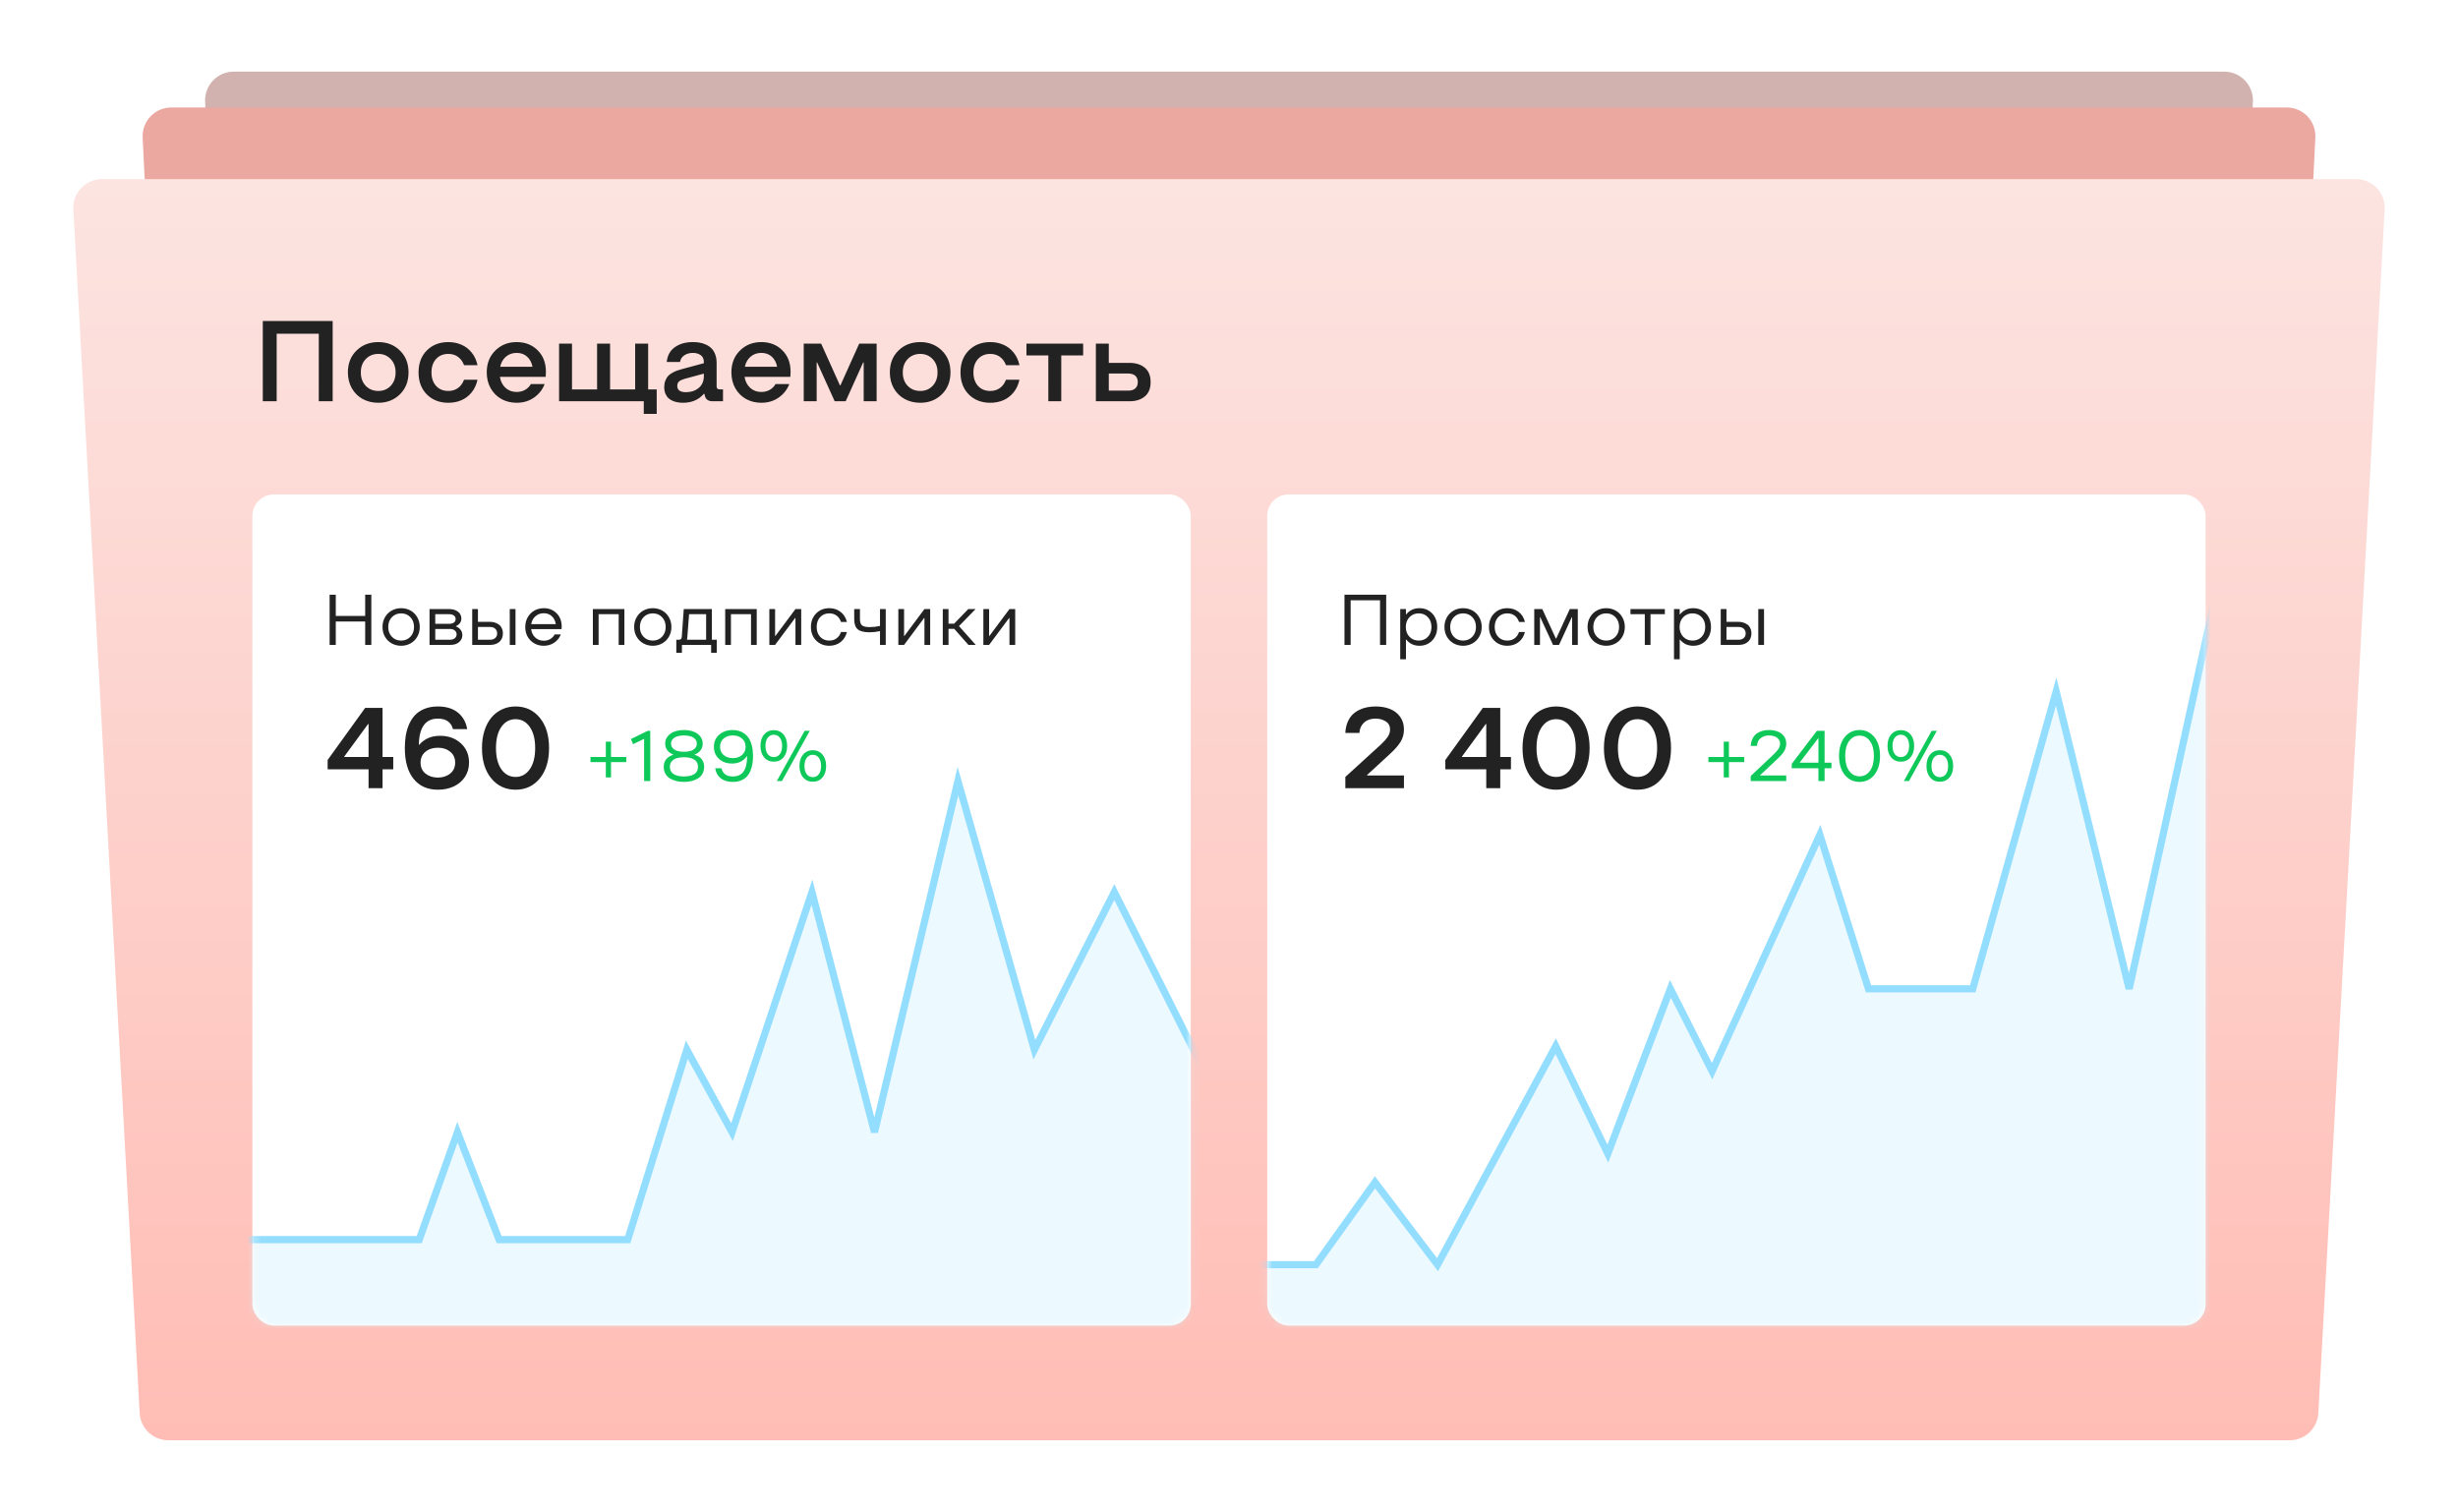 <?xml version="1.0" encoding="UTF-8"?> <svg xmlns="http://www.w3.org/2000/svg" width="343" height="211" viewBox="0 0 343 211" fill="none"> <g opacity="0.5" filter="url(#filter0_d_559_431)"> <path d="M28.623 14.185C28.518 11.905 30.337 10 32.619 10H310.382C312.663 10 314.483 11.905 314.378 14.185L306.154 192.185C306.056 194.32 304.296 196 302.159 196H40.842C38.705 196 36.945 194.32 36.846 192.185L28.623 14.185Z" fill="#A3655D"></path> </g> <g filter="url(#filter1_d_559_431)"> <path d="M19.905 19.196C19.793 16.913 21.614 15 23.9 15H319.099C321.385 15 323.206 16.913 323.094 19.196L314.369 197.196C314.265 199.326 312.507 201 310.374 201H32.625C30.492 201 28.734 199.326 28.63 197.196L19.905 19.196Z" fill="#EBA8A0"></path> </g> <g filter="url(#filter2_d_559_431)"> <path d="M10.233 29.22C10.106 26.928 11.931 25 14.226 25H328.773C331.069 25 332.894 26.928 332.767 29.22L323.509 197.22C323.392 199.341 321.638 201 319.515 201H23.485C21.362 201 19.608 199.341 19.491 197.22L10.233 29.22Z" fill="url(#paint0_linear_559_431)"></path> </g> <path d="M36.672 56V44.797H46.422V56H44.484V46.578H38.609V56H36.672ZM52.789 56.211C51.987 56.211 51.263 56.036 50.617 55.688C49.977 55.339 49.471 54.841 49.102 54.195C48.732 53.544 48.547 52.802 48.547 51.969C48.547 50.719 48.948 49.703 49.75 48.922C50.552 48.135 51.565 47.742 52.789 47.742C54.003 47.742 55.008 48.135 55.805 48.922C56.607 49.703 57.008 50.719 57.008 51.969C57.008 53.224 56.607 54.245 55.805 55.031C55.008 55.818 54.003 56.211 52.789 56.211ZM52.789 54.562C53.487 54.562 54.062 54.325 54.516 53.852C54.974 53.372 55.203 52.745 55.203 51.969C55.203 51.203 54.974 50.583 54.516 50.109C54.062 49.63 53.487 49.391 52.789 49.391C52.086 49.391 51.503 49.63 51.039 50.109C50.581 50.583 50.352 51.203 50.352 51.969C50.352 52.745 50.581 53.372 51.039 53.852C51.503 54.325 52.086 54.562 52.789 54.562ZM62.562 56.211C61.339 56.211 60.339 55.823 59.562 55.047C58.792 54.266 58.406 53.24 58.406 51.969C58.406 50.703 58.792 49.682 59.562 48.906C60.339 48.13 61.339 47.742 62.562 47.742C63.219 47.742 63.823 47.862 64.375 48.102C64.932 48.336 65.412 48.7 65.812 49.195C66.213 49.685 66.487 50.273 66.633 50.961H64.758C64.56 50.445 64.271 50.055 63.891 49.789C63.516 49.523 63.073 49.391 62.562 49.391C61.854 49.391 61.284 49.628 60.852 50.102C60.425 50.57 60.211 51.193 60.211 51.969C60.211 52.755 60.425 53.385 60.852 53.859C61.279 54.328 61.849 54.562 62.562 54.562C63.073 54.562 63.516 54.43 63.891 54.164C64.271 53.898 64.56 53.508 64.758 52.992H66.633C66.487 53.68 66.213 54.271 65.812 54.766C65.412 55.255 64.932 55.62 64.375 55.859C63.823 56.094 63.219 56.211 62.562 56.211ZM72.094 56.211C71.312 56.211 70.604 56.036 69.969 55.688C69.338 55.333 68.838 54.833 68.469 54.188C68.104 53.536 67.922 52.797 67.922 51.969C67.922 50.724 68.32 49.708 69.117 48.922C69.914 48.135 70.906 47.742 72.094 47.742C73.281 47.742 74.258 48.122 75.023 48.883C75.794 49.643 76.18 50.646 76.18 51.891L76.148 52.594H69.758C69.862 53.234 70.125 53.747 70.547 54.133C70.969 54.513 71.484 54.703 72.094 54.703C72.526 54.703 72.917 54.607 73.266 54.414C73.615 54.216 73.885 53.945 74.078 53.602H76C75.708 54.367 75.216 54.995 74.523 55.484C73.831 55.969 73.021 56.211 72.094 56.211ZM69.797 51.188H74.305C74.195 50.604 73.948 50.135 73.562 49.781C73.177 49.427 72.688 49.25 72.094 49.25C71.51 49.25 71.013 49.425 70.602 49.773C70.195 50.117 69.927 50.589 69.797 51.188ZM91.641 54.352V57.758H89.836V56H78.016V47.953H79.82V54.352H83.32V47.953H85.133V54.352H88.633V47.953H90.445V54.352H91.641ZM95.312 56.211C95.073 56.211 94.844 56.193 94.625 56.156C94.406 56.125 94.174 56.062 93.93 55.969C93.685 55.87 93.474 55.742 93.297 55.586C93.125 55.43 92.979 55.219 92.859 54.953C92.745 54.682 92.688 54.37 92.688 54.016C92.688 53.688 92.74 53.393 92.844 53.133C92.948 52.867 93.073 52.651 93.219 52.484C93.37 52.318 93.568 52.167 93.812 52.031C94.062 51.891 94.292 51.784 94.5 51.711C94.713 51.638 94.969 51.562 95.266 51.484L98.219 50.688V50.531C98.219 50.094 98.07 49.771 97.773 49.562C97.477 49.354 97.115 49.25 96.688 49.25C96.229 49.25 95.831 49.362 95.492 49.586C95.159 49.81 94.958 50.12 94.891 50.516H93.039C93.133 49.609 93.51 48.922 94.172 48.453C94.838 47.979 95.677 47.742 96.688 47.742C97.005 47.742 97.307 47.766 97.594 47.812C97.88 47.854 98.174 47.943 98.477 48.078C98.779 48.208 99.037 48.378 99.25 48.586C99.469 48.789 99.648 49.068 99.789 49.422C99.93 49.776 100 50.182 100 50.641V53.891C100 54.052 100.031 54.167 100.094 54.234C100.161 54.302 100.273 54.336 100.43 54.336H100.891V56H99.438C98.854 56 98.497 55.755 98.367 55.266L98.289 54.961H98.219C97.5 55.794 96.531 56.211 95.312 56.211ZM95.727 54.734C96.424 54.734 97.013 54.539 97.492 54.148C97.977 53.753 98.219 53.195 98.219 52.477V52.141L95.547 52.867C95.182 52.971 94.917 53.096 94.75 53.242C94.588 53.388 94.508 53.594 94.508 53.859C94.508 54.443 94.914 54.734 95.727 54.734ZM106.234 56.211C105.453 56.211 104.745 56.036 104.109 55.688C103.479 55.333 102.979 54.833 102.609 54.188C102.245 53.536 102.062 52.797 102.062 51.969C102.062 50.724 102.461 49.708 103.258 48.922C104.055 48.135 105.047 47.742 106.234 47.742C107.422 47.742 108.398 48.122 109.164 48.883C109.935 49.643 110.32 50.646 110.32 51.891L110.289 52.594H103.898C104.003 53.234 104.266 53.747 104.688 54.133C105.109 54.513 105.625 54.703 106.234 54.703C106.667 54.703 107.057 54.607 107.406 54.414C107.755 54.216 108.026 53.945 108.219 53.602H110.141C109.849 54.367 109.357 54.995 108.664 55.484C107.971 55.969 107.161 56.211 106.234 56.211ZM103.938 51.188H108.445C108.336 50.604 108.089 50.135 107.703 49.781C107.318 49.427 106.828 49.25 106.234 49.25C105.651 49.25 105.154 49.425 104.742 49.773C104.336 50.117 104.068 50.589 103.938 51.188ZM122.328 47.953V56H120.523V50.578H120.453L118.008 56H116.477L114.023 50.578H113.961V56H112.156V47.953H114.586L117.211 53.789H117.273L119.898 47.953H122.328ZM128.414 56.211C127.612 56.211 126.888 56.036 126.242 55.688C125.602 55.339 125.096 54.841 124.727 54.195C124.357 53.544 124.172 52.802 124.172 51.969C124.172 50.719 124.573 49.703 125.375 48.922C126.177 48.135 127.19 47.742 128.414 47.742C129.628 47.742 130.633 48.135 131.43 48.922C132.232 49.703 132.633 50.719 132.633 51.969C132.633 53.224 132.232 54.245 131.43 55.031C130.633 55.818 129.628 56.211 128.414 56.211ZM128.414 54.562C129.112 54.562 129.688 54.325 130.141 53.852C130.599 53.372 130.828 52.745 130.828 51.969C130.828 51.203 130.599 50.583 130.141 50.109C129.688 49.63 129.112 49.391 128.414 49.391C127.711 49.391 127.128 49.63 126.664 50.109C126.206 50.583 125.977 51.203 125.977 51.969C125.977 52.745 126.206 53.372 126.664 53.852C127.128 54.325 127.711 54.562 128.414 54.562ZM138.188 56.211C136.964 56.211 135.964 55.823 135.188 55.047C134.417 54.266 134.031 53.24 134.031 51.969C134.031 50.703 134.417 49.682 135.188 48.906C135.964 48.13 136.964 47.742 138.188 47.742C138.844 47.742 139.448 47.862 140 48.102C140.557 48.336 141.036 48.7 141.438 49.195C141.839 49.685 142.112 50.273 142.258 50.961H140.383C140.185 50.445 139.896 50.055 139.516 49.789C139.141 49.523 138.698 49.391 138.188 49.391C137.479 49.391 136.909 49.628 136.477 50.102C136.049 50.57 135.836 51.193 135.836 51.969C135.836 52.755 136.049 53.385 136.477 53.859C136.904 54.328 137.474 54.562 138.188 54.562C138.698 54.562 139.141 54.43 139.516 54.164C139.896 53.898 140.185 53.508 140.383 52.992H142.258C142.112 53.68 141.839 54.271 141.438 54.766C141.036 55.255 140.557 55.62 140 55.859C139.448 56.094 138.844 56.211 138.188 56.211ZM143.234 49.602V47.953H151.148V49.602H148.094V56H146.289V49.602H143.234ZM152.922 56V47.953H154.727V50.641H157.594C158.49 50.641 159.208 50.867 159.75 51.32C160.292 51.768 160.562 52.438 160.562 53.328C160.562 54.214 160.292 54.88 159.75 55.328C159.214 55.776 158.5 56 157.609 56H152.922ZM154.727 54.516H157.43C157.872 54.516 158.206 54.411 158.43 54.203C158.659 53.99 158.773 53.698 158.773 53.328C158.773 52.948 158.659 52.654 158.43 52.445C158.201 52.232 157.857 52.125 157.398 52.125H154.727V54.516Z" fill="#222222"></path> <rect x="35.219" y="69" width="130.946" height="116" rx="3" fill="white"></rect> <rect x="176.834" y="69" width="130.946" height="116" rx="3" fill="white"></rect> <path d="M45.997 90V82.998H46.856V85.962H50.958V82.998H51.817V90H50.958V86.738H46.856V90H45.997ZM57.291 89.79C56.897 90.011 56.459 90.122 55.977 90.122C55.496 90.122 55.056 90.011 54.659 89.79C54.262 89.569 53.948 89.258 53.717 88.857C53.489 88.454 53.375 88.001 53.375 87.5C53.375 86.999 53.489 86.548 53.717 86.147C53.948 85.744 54.262 85.431 54.659 85.21C55.056 84.989 55.496 84.878 55.977 84.878C56.459 84.878 56.897 84.989 57.291 85.21C57.688 85.431 58.001 85.744 58.228 86.147C58.46 86.548 58.575 86.999 58.575 87.5C58.575 88.001 58.46 88.454 58.228 88.857C58.001 89.258 57.688 89.569 57.291 89.79ZM54.684 88.867C55.025 89.222 55.457 89.399 55.977 89.399C56.498 89.399 56.928 89.222 57.267 88.867C57.605 88.512 57.774 88.057 57.774 87.5C57.774 86.943 57.605 86.488 57.267 86.133C56.928 85.778 56.498 85.601 55.977 85.601C55.457 85.601 55.025 85.778 54.684 86.133C54.345 86.488 54.176 86.943 54.176 87.5C54.176 88.057 54.345 88.512 54.684 88.867ZM59.938 90V85H62.657C63.175 85 63.592 85.122 63.907 85.366C64.223 85.607 64.381 85.924 64.381 86.318C64.381 86.787 64.133 87.14 63.639 87.378V87.422C63.919 87.533 64.135 87.695 64.288 87.91C64.441 88.122 64.518 88.364 64.518 88.638C64.518 89.022 64.368 89.346 64.068 89.609C63.772 89.87 63.368 90 62.857 90H59.938ZM60.738 87.061H62.657C62.937 87.061 63.16 87.004 63.326 86.89C63.495 86.772 63.58 86.606 63.58 86.392C63.58 86.177 63.495 86.011 63.326 85.894C63.16 85.776 62.937 85.718 62.657 85.718H60.738V87.061ZM60.738 89.282H62.779C63.066 89.282 63.294 89.212 63.463 89.072C63.632 88.932 63.717 88.752 63.717 88.53C63.717 88.309 63.632 88.128 63.463 87.988C63.294 87.848 63.066 87.778 62.779 87.778H60.738V89.282ZM71.935 85V90H71.134V85H71.935ZM68.394 90H65.894V85H66.695V86.782H68.375C68.606 86.782 68.826 86.815 69.034 86.88C69.246 86.942 69.438 87.036 69.61 87.163C69.783 87.287 69.92 87.456 70.02 87.671C70.125 87.882 70.177 88.125 70.177 88.398C70.177 88.62 70.143 88.822 70.074 89.004C70.009 89.183 69.92 89.334 69.806 89.458C69.695 89.579 69.563 89.681 69.41 89.766C69.257 89.847 69.096 89.907 68.927 89.946C68.757 89.982 68.58 90 68.394 90ZM66.695 87.5V89.282H68.394C68.701 89.282 68.94 89.201 69.112 89.038C69.288 88.875 69.376 88.662 69.376 88.398C69.376 88.132 69.287 87.915 69.107 87.749C68.932 87.583 68.688 87.5 68.375 87.5H66.695ZM75.88 90.122C75.144 90.122 74.529 89.876 74.034 89.385C73.543 88.89 73.297 88.262 73.297 87.5C73.297 86.999 73.411 86.548 73.639 86.147C73.87 85.744 74.181 85.431 74.571 85.21C74.965 84.989 75.401 84.878 75.88 84.878C76.606 84.878 77.203 85.116 77.672 85.591C78.144 86.063 78.38 86.68 78.38 87.441L78.36 87.798H74.117C74.179 88.283 74.371 88.675 74.693 88.975C75.019 89.271 75.414 89.419 75.88 89.419C76.215 89.419 76.516 89.341 76.783 89.185C77.053 89.028 77.258 88.814 77.398 88.54H78.258C78.069 89.028 77.76 89.414 77.33 89.697C76.904 89.981 76.42 90.122 75.88 90.122ZM74.127 87.1H77.56C77.485 86.637 77.297 86.269 76.998 85.996C76.699 85.719 76.326 85.581 75.88 85.581C75.431 85.581 75.046 85.719 74.728 85.996C74.409 86.273 74.208 86.641 74.127 87.1ZM83.531 85.718V90H82.731V85H87.13V90H86.334V85.718H83.531ZM92.408 89.79C92.014 90.011 91.576 90.122 91.095 90.122C90.613 90.122 90.174 90.011 89.776 89.79C89.379 89.569 89.065 89.258 88.834 88.857C88.606 88.454 88.492 88.001 88.492 87.5C88.492 86.999 88.606 86.548 88.834 86.147C89.065 85.744 89.379 85.431 89.776 85.21C90.174 84.989 90.613 84.878 91.095 84.878C91.576 84.878 92.014 84.989 92.408 85.21C92.805 85.431 93.118 85.744 93.346 86.147C93.577 86.548 93.692 86.999 93.692 87.5C93.692 88.001 93.577 88.454 93.346 88.857C93.118 89.258 92.805 89.569 92.408 89.79ZM89.801 88.867C90.143 89.222 90.574 89.399 91.095 89.399C91.616 89.399 92.045 89.222 92.384 88.867C92.722 88.512 92.892 88.057 92.892 87.5C92.892 86.943 92.722 86.488 92.384 86.133C92.045 85.778 91.616 85.601 91.095 85.601C90.574 85.601 90.143 85.778 89.801 86.133C89.462 86.488 89.293 86.943 89.293 87.5C89.293 88.057 89.462 88.512 89.801 88.867ZM94.693 89.282C94.853 89.282 94.963 89.253 95.025 89.194C95.091 89.136 95.128 89.025 95.138 88.862L95.416 85H99.337V89.282H100.016V91.099H99.234V90H95.157V91.099H94.376V89.282H94.693ZM95.856 89.282H98.536V85.718H96.158L95.914 88.901C95.908 88.983 95.899 89.056 95.89 89.121C95.88 89.183 95.872 89.225 95.865 89.248L95.856 89.282ZM101.998 85.718V90H101.197V85H105.597V90H104.801V85.718H101.998ZM111.803 85V90H111.002V86.24H110.963L108.16 90H107.359V85H108.16V88.76H108.199L111.002 85H111.803ZM115.724 90.122C114.981 90.122 114.368 89.876 113.883 89.385C113.401 88.893 113.16 88.265 113.16 87.5C113.16 86.735 113.401 86.107 113.883 85.615C114.368 85.124 114.981 84.878 115.724 84.878C116.336 84.878 116.863 85.052 117.306 85.4C117.748 85.745 118.04 86.213 118.18 86.802H117.359C117.229 86.418 117.022 86.121 116.739 85.913C116.459 85.705 116.121 85.601 115.724 85.601C115.196 85.601 114.77 85.776 114.444 86.128C114.122 86.48 113.961 86.937 113.961 87.5C113.961 88.063 114.122 88.52 114.444 88.872C114.77 89.224 115.196 89.399 115.724 89.399C116.121 89.399 116.459 89.295 116.739 89.087C117.022 88.879 117.229 88.582 117.359 88.198H118.18C118.04 88.787 117.748 89.256 117.306 89.605C116.863 89.95 116.336 90.122 115.724 90.122ZM123.6 85V90H122.799V88.081C122.301 88.189 121.821 88.242 121.358 88.242C120.59 88.242 120.038 88.107 119.703 87.837C119.368 87.564 119.2 87.085 119.2 86.401V85H120.001V86.401C120.001 86.831 120.102 87.126 120.304 87.285C120.506 87.441 120.857 87.519 121.358 87.519C121.808 87.519 122.288 87.466 122.799 87.358V85H123.6ZM129.801 85V90H129V86.24H128.961L126.158 90H125.357V85H126.158V88.76H126.197L129 85H129.801ZM131.559 90V85H132.359V87.041H133.141L135.118 85H136.139L133.819 87.378L136.158 90H135.138L133.16 87.759H132.359V90H131.559ZM141.666 85V90H140.865V86.24H140.826L138.023 90H137.223V85H138.023V88.76H138.062L140.865 85H141.666Z" fill="#222222"></path> <path d="M82.4 106.358V105.641H84.539V103.502H85.262V105.641H87.4V106.358H85.262V108.502H84.539V106.358H82.4ZM89.881 109V103.111L88.343 103.858L88.04 103.141L90.379 101.998H90.74V109H89.881ZM96.517 109C96.185 109.081 95.826 109.122 95.442 109.122C95.058 109.122 94.7 109.081 94.368 109C94.036 108.915 93.737 108.792 93.47 108.629C93.206 108.463 92.998 108.243 92.845 107.97C92.695 107.693 92.62 107.376 92.62 107.018C92.62 106.184 93.061 105.624 93.943 105.338V105.299C93.579 105.162 93.3 104.96 93.108 104.693C92.916 104.423 92.82 104.119 92.82 103.78C92.82 103.39 92.938 103.049 93.172 102.76C93.409 102.467 93.724 102.247 94.114 102.101C94.508 101.954 94.951 101.881 95.442 101.881C95.934 101.881 96.375 101.954 96.766 102.101C97.159 102.247 97.474 102.467 97.708 102.76C97.942 103.049 98.06 103.39 98.06 103.78C98.06 104.119 97.963 104.423 97.772 104.693C97.579 104.96 97.303 105.162 96.941 105.299V105.338C97.394 105.484 97.726 105.698 97.938 105.978C98.152 106.254 98.26 106.601 98.26 107.018C98.26 107.376 98.183 107.693 98.03 107.97C97.88 108.243 97.674 108.463 97.41 108.629C97.147 108.792 96.849 108.915 96.517 109ZM93.885 103.141C93.722 103.316 93.641 103.53 93.641 103.78C93.641 104.031 93.722 104.244 93.885 104.42C94.051 104.596 94.266 104.723 94.529 104.801C94.793 104.879 95.097 104.918 95.442 104.918C95.787 104.918 96.092 104.879 96.356 104.801C96.619 104.723 96.832 104.596 96.995 104.42C97.158 104.244 97.239 104.031 97.239 103.78C97.239 103.53 97.158 103.316 96.995 103.141C96.832 102.965 96.618 102.838 96.351 102.76C96.087 102.678 95.784 102.638 95.442 102.638C95.101 102.638 94.796 102.678 94.529 102.76C94.266 102.838 94.051 102.965 93.885 103.141ZM93.48 107.018C93.48 107.255 93.528 107.464 93.626 107.643C93.727 107.818 93.868 107.958 94.051 108.062C94.233 108.163 94.44 108.238 94.671 108.287C94.902 108.336 95.159 108.36 95.442 108.36C95.726 108.36 95.983 108.336 96.214 108.287C96.445 108.238 96.65 108.163 96.829 108.062C97.011 107.958 97.151 107.818 97.249 107.643C97.35 107.464 97.4 107.255 97.4 107.018C97.4 106.78 97.35 106.573 97.249 106.397C97.151 106.222 97.011 106.083 96.829 105.982C96.65 105.878 96.445 105.802 96.214 105.753C95.983 105.704 95.726 105.68 95.442 105.68C95.058 105.68 94.725 105.722 94.441 105.807C94.158 105.888 93.927 106.031 93.748 106.236C93.569 106.441 93.48 106.702 93.48 107.018ZM102.259 101.881C102.568 101.881 102.858 101.922 103.128 102.003C103.398 102.081 103.654 102.211 103.895 102.394C104.139 102.573 104.347 102.799 104.52 103.072C104.692 103.346 104.829 103.689 104.93 104.103C105.031 104.516 105.081 104.981 105.081 105.499C105.081 105.903 105.052 106.277 104.993 106.622C104.938 106.967 104.842 107.296 104.705 107.608C104.572 107.921 104.399 108.188 104.188 108.409C103.976 108.627 103.706 108.801 103.377 108.932C103.051 109.059 102.679 109.122 102.259 109.122C101.559 109.122 100.997 108.954 100.574 108.619C100.151 108.284 99.894 107.817 99.803 107.218H100.682C100.77 107.582 100.937 107.864 101.185 108.062C101.435 108.261 101.793 108.36 102.259 108.36C102.929 108.36 103.427 108.132 103.753 107.677C104.082 107.218 104.251 106.505 104.261 105.538H104.222C103.74 106.218 103.053 106.559 102.161 106.559C101.406 106.559 100.794 106.342 100.325 105.909C99.856 105.473 99.622 104.91 99.622 104.22C99.622 103.517 99.871 102.952 100.369 102.525C100.867 102.096 101.497 101.881 102.259 101.881ZM103.533 103.062C103.198 102.779 102.773 102.638 102.259 102.638C101.744 102.638 101.32 102.779 100.984 103.062C100.649 103.346 100.481 103.731 100.481 104.22C100.481 104.708 100.649 105.094 100.984 105.377C101.32 105.66 101.744 105.802 102.259 105.802C102.773 105.802 103.198 105.66 103.533 105.377C103.872 105.094 104.041 104.708 104.041 104.22C104.041 103.731 103.872 103.346 103.533 103.062ZM109.329 105.704C108.987 106.101 108.538 106.3 107.981 106.3C107.425 106.3 106.976 106.101 106.634 105.704C106.292 105.307 106.121 104.771 106.121 104.098C106.121 103.424 106.292 102.89 106.634 102.496C106.976 102.099 107.425 101.9 107.981 101.9C108.538 101.9 108.987 102.099 109.329 102.496C109.671 102.89 109.842 103.424 109.842 104.098C109.842 104.771 109.671 105.307 109.329 105.704ZM108.401 109L112.278 101.998H113.001L109.119 109H108.401ZM107.137 105.245C107.348 105.522 107.63 105.66 107.981 105.66C108.333 105.66 108.613 105.522 108.821 105.245C109.033 104.965 109.139 104.583 109.139 104.098C109.139 103.613 109.033 103.232 108.821 102.955C108.613 102.678 108.333 102.54 107.981 102.54C107.627 102.54 107.343 102.678 107.132 102.955C106.924 103.232 106.819 103.613 106.819 104.098C106.819 104.583 106.925 104.965 107.137 105.245ZM114.769 108.507C114.427 108.901 113.978 109.098 113.421 109.098C112.864 109.098 112.415 108.901 112.073 108.507C111.731 108.11 111.561 107.574 111.561 106.9C111.561 106.227 111.731 105.691 112.073 105.294C112.415 104.897 112.864 104.698 113.421 104.698C113.978 104.698 114.427 104.897 114.769 105.294C115.11 105.691 115.281 106.227 115.281 106.9C115.281 107.574 115.11 108.11 114.769 108.507ZM113.421 108.458C113.772 108.458 114.052 108.32 114.261 108.043C114.472 107.766 114.578 107.385 114.578 106.9C114.578 106.415 114.472 106.035 114.261 105.758C114.052 105.478 113.772 105.338 113.421 105.338C113.069 105.338 112.788 105.478 112.576 105.758C112.365 106.035 112.259 106.415 112.259 106.9C112.259 107.385 112.363 107.766 112.571 108.043C112.783 108.32 113.066 108.458 113.421 108.458Z" fill="#0EC959"></path> <path d="M187.614 90V82.998H193.435V90H192.575V83.779H188.474V90H187.614ZM198.073 84.878C198.796 84.878 199.39 85.124 199.855 85.615C200.321 86.103 200.554 86.732 200.554 87.5C200.554 88.268 200.321 88.898 199.855 89.39C199.39 89.878 198.796 90.122 198.073 90.122C197.308 90.122 196.695 89.834 196.232 89.258H196.193V92.002H195.393V85H196.193V85.742H196.232C196.695 85.166 197.308 84.878 198.073 84.878ZM196.682 88.867C197.023 89.222 197.455 89.399 197.976 89.399C198.496 89.399 198.923 89.224 199.255 88.872C199.587 88.517 199.753 88.06 199.753 87.5C199.753 86.94 199.587 86.484 199.255 86.133C198.923 85.778 198.496 85.601 197.976 85.601C197.455 85.601 197.023 85.778 196.682 86.133C196.343 86.488 196.174 86.943 196.174 87.5C196.174 88.057 196.343 88.512 196.682 88.867ZM205.48 89.79C205.087 90.011 204.649 90.122 204.167 90.122C203.685 90.122 203.246 90.011 202.849 89.79C202.451 89.569 202.137 89.258 201.906 88.857C201.678 88.454 201.564 88.001 201.564 87.5C201.564 86.999 201.678 86.548 201.906 86.147C202.137 85.744 202.451 85.431 202.849 85.21C203.246 84.989 203.685 84.878 204.167 84.878C204.649 84.878 205.087 84.989 205.48 85.21C205.878 85.431 206.19 85.744 206.418 86.147C206.649 86.548 206.765 86.999 206.765 87.5C206.765 88.001 206.649 88.454 206.418 88.857C206.19 89.258 205.878 89.569 205.48 89.79ZM202.873 88.867C203.215 89.222 203.646 89.399 204.167 89.399C204.688 89.399 205.118 89.222 205.456 88.867C205.795 88.512 205.964 88.057 205.964 87.5C205.964 86.943 205.795 86.488 205.456 86.133C205.118 85.778 204.688 85.601 204.167 85.601C203.646 85.601 203.215 85.778 202.873 86.133C202.535 86.488 202.365 86.943 202.365 87.5C202.365 88.057 202.535 88.512 202.873 88.867ZM210.339 90.122C209.597 90.122 208.983 89.876 208.498 89.385C208.016 88.893 207.775 88.265 207.775 87.5C207.775 86.735 208.016 86.107 208.498 85.615C208.983 85.124 209.597 84.878 210.339 84.878C210.951 84.878 211.478 85.052 211.921 85.4C212.364 85.745 212.655 86.213 212.795 86.802H211.975C211.844 86.418 211.638 86.121 211.354 85.913C211.075 85.705 210.736 85.601 210.339 85.601C209.812 85.601 209.385 85.776 209.06 86.128C208.737 86.48 208.576 86.937 208.576 87.5C208.576 88.063 208.737 88.52 209.06 88.872C209.385 89.224 209.812 89.399 210.339 89.399C210.736 89.399 211.075 89.295 211.354 89.087C211.638 88.879 211.844 88.582 211.975 88.198H212.795C212.655 88.787 212.364 89.256 211.921 89.605C211.478 89.95 210.951 90.122 210.339 90.122ZM220.173 85V90H219.377V86.138H219.333L217.556 90H216.716L214.934 86.138H214.895V90H214.094V85H215.217L217.116 89.121H217.155L219.055 85H220.173ZM225.451 89.79C225.057 90.011 224.619 90.122 224.138 90.122C223.656 90.122 223.216 90.011 222.819 89.79C222.422 89.569 222.108 89.258 221.877 88.857C221.649 88.454 221.535 88.001 221.535 87.5C221.535 86.999 221.649 86.548 221.877 86.147C222.108 85.744 222.422 85.431 222.819 85.21C223.216 84.989 223.656 84.878 224.138 84.878C224.619 84.878 225.057 84.989 225.451 85.21C225.848 85.431 226.161 85.744 226.389 86.147C226.62 86.548 226.735 86.999 226.735 87.5C226.735 88.001 226.62 88.454 226.389 88.857C226.161 89.258 225.848 89.569 225.451 89.79ZM222.844 88.867C223.186 89.222 223.617 89.399 224.138 89.399C224.659 89.399 225.088 89.222 225.427 88.867C225.765 88.512 225.935 88.057 225.935 87.5C225.935 86.943 225.765 86.488 225.427 86.133C225.088 85.778 224.659 85.601 224.138 85.601C223.617 85.601 223.186 85.778 222.844 86.133C222.505 86.488 222.336 86.943 222.336 87.5C222.336 88.057 222.505 88.512 222.844 88.867ZM227.521 85.718V85H232.321V85.718H230.319V90H229.523V85.718H227.521ZM236.276 84.878C236.999 84.878 237.593 85.124 238.059 85.615C238.524 86.103 238.757 86.732 238.757 87.5C238.757 88.268 238.524 88.898 238.059 89.39C237.593 89.878 236.999 90.122 236.276 90.122C235.511 90.122 234.898 89.834 234.436 89.258H234.396V92.002H233.596V85H234.396V85.742H234.436C234.898 85.166 235.511 84.878 236.276 84.878ZM234.885 88.867C235.227 89.222 235.658 89.399 236.179 89.399C236.7 89.399 237.126 89.224 237.458 88.872C237.79 88.517 237.956 88.06 237.956 87.5C237.956 86.94 237.79 86.484 237.458 86.133C237.126 85.778 236.7 85.601 236.179 85.601C235.658 85.601 235.227 85.778 234.885 86.133C234.546 86.488 234.377 86.943 234.377 87.5C234.377 88.057 234.546 88.512 234.885 88.867ZM246.159 85V90H245.358V85H246.159ZM242.619 90H240.119V85H240.92V86.782H242.6C242.831 86.782 243.05 86.815 243.259 86.88C243.47 86.942 243.662 87.036 243.835 87.163C244.007 87.287 244.144 87.456 244.245 87.671C244.349 87.882 244.401 88.125 244.401 88.398C244.401 88.62 244.367 88.822 244.299 89.004C244.234 89.183 244.144 89.334 244.03 89.458C243.92 89.579 243.788 89.681 243.635 89.766C243.482 89.847 243.321 89.907 243.151 89.946C242.982 89.982 242.805 90 242.619 90ZM240.92 87.5V89.282H242.619C242.925 89.282 243.164 89.201 243.337 89.038C243.513 88.875 243.601 88.662 243.601 88.398C243.601 88.132 243.511 87.915 243.332 87.749C243.156 87.583 242.912 87.5 242.6 87.5H240.92Z" fill="#222222"></path> <path d="M238.4 106.358V105.641H240.539V103.502H241.262V105.641H243.4V106.358H241.262V108.502H240.539V106.358H238.4ZM244.299 109V108.302L247.463 105.318C247.603 105.185 247.715 105.073 247.8 104.981C247.888 104.887 247.984 104.771 248.088 104.635C248.192 104.495 248.27 104.355 248.322 104.215C248.374 104.072 248.4 103.927 248.4 103.78C248.4 103.533 248.322 103.32 248.166 103.141C248.01 102.962 247.818 102.833 247.59 102.755C247.365 102.677 247.123 102.638 246.862 102.638C246.407 102.638 246.018 102.763 245.695 103.014C245.373 103.264 245.202 103.626 245.183 104.098H244.299C244.318 103.769 244.382 103.476 244.489 103.219C244.597 102.958 244.732 102.747 244.895 102.584C245.057 102.418 245.249 102.281 245.471 102.174C245.692 102.066 245.915 101.992 246.14 101.949C246.368 101.904 246.608 101.881 246.862 101.881C247.321 101.881 247.73 101.952 248.088 102.096C248.446 102.236 248.731 102.451 248.942 102.74C249.154 103.03 249.26 103.377 249.26 103.78C249.26 104.002 249.229 104.21 249.167 104.405C249.105 104.601 249.007 104.793 248.874 104.981C248.741 105.17 248.607 105.336 248.474 105.479C248.34 105.619 248.163 105.794 247.941 106.002L245.622 108.18V108.219H249.26V109H244.299ZM253.752 109V107.218H250.031V106.598L253.532 101.998H254.611V106.441H255.573V107.218H254.611V109H253.752ZM251.154 106.441H253.752V103.038H253.713L251.154 106.402V106.441ZM261.55 108.141C261.019 108.795 260.332 109.122 259.489 109.122C258.646 109.122 257.958 108.795 257.424 108.141C256.893 107.483 256.628 106.603 256.628 105.499C256.628 104.396 256.893 103.517 257.424 102.862C257.958 102.208 258.646 101.881 259.489 101.881C260.332 101.881 261.019 102.208 261.55 102.862C262.084 103.517 262.351 104.396 262.351 105.499C262.351 106.603 262.084 107.483 261.55 108.141ZM258.039 107.584C258.41 108.089 258.894 108.341 259.489 108.341C260.085 108.341 260.567 108.089 260.935 107.584C261.306 107.076 261.491 106.381 261.491 105.499C261.491 104.617 261.306 103.924 260.935 103.419C260.567 102.914 260.085 102.662 259.489 102.662C258.894 102.662 258.41 102.914 258.039 103.419C257.671 103.924 257.487 104.617 257.487 105.499C257.487 106.381 257.671 107.076 258.039 107.584ZM266.599 105.704C266.257 106.101 265.808 106.3 265.251 106.3C264.694 106.3 264.245 106.101 263.903 105.704C263.562 105.307 263.391 104.771 263.391 104.098C263.391 103.424 263.562 102.89 263.903 102.496C264.245 102.099 264.694 101.9 265.251 101.9C265.808 101.9 266.257 102.099 266.599 102.496C266.94 102.89 267.111 103.424 267.111 104.098C267.111 104.771 266.94 105.307 266.599 105.704ZM265.671 109L269.548 101.998H270.271L266.389 109H265.671ZM264.406 105.245C264.618 105.522 264.899 105.66 265.251 105.66C265.603 105.66 265.882 105.522 266.091 105.245C266.302 104.965 266.408 104.583 266.408 104.098C266.408 103.613 266.302 103.232 266.091 102.955C265.882 102.678 265.603 102.54 265.251 102.54C264.896 102.54 264.613 102.678 264.401 102.955C264.193 103.232 264.089 103.613 264.089 104.098C264.089 104.583 264.195 104.965 264.406 105.245ZM272.038 108.507C271.696 108.901 271.247 109.098 270.69 109.098C270.134 109.098 269.685 108.901 269.343 108.507C269.001 108.11 268.83 107.574 268.83 106.9C268.83 106.227 269.001 105.691 269.343 105.294C269.685 104.897 270.134 104.698 270.69 104.698C271.247 104.698 271.696 104.897 272.038 105.294C272.38 105.691 272.551 106.227 272.551 106.9C272.551 107.574 272.38 108.11 272.038 108.507ZM270.69 108.458C271.042 108.458 271.322 108.32 271.53 108.043C271.742 107.766 271.848 107.385 271.848 106.9C271.848 106.415 271.742 106.035 271.53 105.758C271.322 105.478 271.042 105.338 270.69 105.338C270.339 105.338 270.057 105.478 269.846 105.758C269.634 106.035 269.528 106.415 269.528 106.9C269.528 107.385 269.632 107.766 269.841 108.043C270.052 108.32 270.336 108.458 270.69 108.458Z" fill="#0EC959"></path> <path d="M51.43 110V107.359H45.719V106.062L50.953 98.797H53.383V105.648H54.875V107.359H53.383V110H51.43ZM48.039 105.648H51.43V101.039H51.367L48.039 105.586V105.648ZM61.102 110.211C59.654 110.211 58.523 109.706 57.711 108.695C56.898 107.685 56.492 106.253 56.492 104.398C56.492 103.768 56.536 103.182 56.625 102.641C56.719 102.094 56.875 101.568 57.094 101.062C57.318 100.557 57.602 100.128 57.945 99.773C58.289 99.414 58.729 99.128 59.266 98.914C59.802 98.701 60.414 98.594 61.102 98.594C62.263 98.594 63.193 98.878 63.891 99.445C64.594 100.008 65.029 100.779 65.195 101.758H63.211C62.95 100.779 62.247 100.289 61.102 100.289C59.378 100.289 58.492 101.505 58.445 103.938H58.508C59.221 103.104 60.193 102.688 61.422 102.688C62.583 102.688 63.544 103.036 64.305 103.734C65.07 104.427 65.453 105.326 65.453 106.43C65.453 107.18 65.263 107.844 64.883 108.422C64.508 108.995 63.99 109.438 63.328 109.75C62.672 110.057 61.93 110.211 61.102 110.211ZM59.375 107.961C59.839 108.331 60.414 108.516 61.102 108.516C61.789 108.516 62.362 108.331 62.82 107.961C63.284 107.586 63.516 107.076 63.516 106.43C63.516 105.789 63.286 105.284 62.828 104.914C62.37 104.539 61.794 104.352 61.102 104.352C60.409 104.352 59.833 104.539 59.375 104.914C58.917 105.284 58.688 105.789 58.688 106.43C58.688 107.076 58.917 107.586 59.375 107.961ZM75.32 108.641C74.456 109.688 73.331 110.211 71.945 110.211C70.56 110.211 69.432 109.688 68.562 108.641C67.693 107.589 67.258 106.174 67.258 104.398C67.258 103.513 67.372 102.706 67.602 101.977C67.836 101.247 68.159 100.635 68.57 100.141C68.987 99.646 69.482 99.266 70.055 99C70.633 98.729 71.263 98.594 71.945 98.594C73.331 98.594 74.456 99.117 75.32 100.164C76.185 101.211 76.617 102.622 76.617 104.398C76.617 106.174 76.185 107.589 75.32 108.641ZM69.961 107.359C70.466 108.073 71.128 108.43 71.945 108.43C72.763 108.43 73.422 108.073 73.922 107.359C74.427 106.641 74.68 105.654 74.68 104.398C74.68 103.143 74.427 102.159 73.922 101.445C73.422 100.727 72.763 100.367 71.945 100.367C71.128 100.367 70.466 100.727 69.961 101.445C69.461 102.159 69.211 103.143 69.211 104.398C69.211 105.654 69.461 106.641 69.961 107.359Z" fill="#222222"></path> <path d="M187.734 110V108.43L192.727 103.875C193.117 103.51 193.422 103.167 193.641 102.844C193.865 102.516 193.977 102.169 193.977 101.805C193.977 101.31 193.776 100.935 193.375 100.68C192.974 100.419 192.503 100.289 191.961 100.289C191.576 100.289 191.224 100.354 190.906 100.484C190.589 100.609 190.315 100.828 190.086 101.141C189.857 101.448 189.729 101.831 189.703 102.289H187.734C187.76 101.737 187.862 101.245 188.039 100.812C188.221 100.375 188.448 100.021 188.719 99.75C188.995 99.474 189.315 99.247 189.68 99.07C190.044 98.893 190.411 98.771 190.781 98.703C191.156 98.63 191.549 98.594 191.961 98.594C192.716 98.594 193.385 98.711 193.969 98.945C194.557 99.18 195.029 99.544 195.383 100.039C195.737 100.529 195.914 101.117 195.914 101.805C195.914 102.44 195.758 103.013 195.445 103.523C195.133 104.029 194.664 104.57 194.039 105.148L190.773 108.156V108.227H195.914V110H187.734ZM207.398 110V107.359H201.688V106.062L206.922 98.797H209.352V105.648H210.844V107.359H209.352V110H207.398ZM204.008 105.648H207.398V101.039H207.336L204.008 105.586V105.648ZM220.523 108.641C219.659 109.688 218.534 110.211 217.148 110.211C215.763 110.211 214.635 109.688 213.766 108.641C212.896 107.589 212.461 106.174 212.461 104.398C212.461 103.513 212.576 102.706 212.805 101.977C213.039 101.247 213.362 100.635 213.773 100.141C214.19 99.646 214.685 99.266 215.258 99C215.836 98.729 216.466 98.594 217.148 98.594C218.534 98.594 219.659 99.117 220.523 100.164C221.388 101.211 221.82 102.622 221.82 104.398C221.82 106.174 221.388 107.589 220.523 108.641ZM215.164 107.359C215.669 108.073 216.331 108.43 217.148 108.43C217.966 108.43 218.625 108.073 219.125 107.359C219.63 106.641 219.883 105.654 219.883 104.398C219.883 103.143 219.63 102.159 219.125 101.445C218.625 100.727 217.966 100.367 217.148 100.367C216.331 100.367 215.669 100.727 215.164 101.445C214.664 102.159 214.414 103.143 214.414 104.398C214.414 105.654 214.664 106.641 215.164 107.359ZM231.883 108.641C231.018 109.688 229.893 110.211 228.508 110.211C227.122 110.211 225.995 109.688 225.125 108.641C224.255 107.589 223.82 106.174 223.82 104.398C223.82 103.513 223.935 102.706 224.164 101.977C224.398 101.247 224.721 100.635 225.133 100.141C225.549 99.646 226.044 99.266 226.617 99C227.195 98.729 227.826 98.594 228.508 98.594C229.893 98.594 231.018 99.117 231.883 100.164C232.747 101.211 233.18 102.622 233.18 104.398C233.18 106.174 232.747 107.589 231.883 108.641ZM226.523 107.359C227.029 108.073 227.69 108.43 228.508 108.43C229.326 108.43 229.984 108.073 230.484 107.359C230.99 106.641 231.242 105.654 231.242 104.398C231.242 103.143 230.99 102.159 230.484 101.445C229.984 100.727 229.326 100.367 228.508 100.367C227.69 100.367 227.029 100.727 226.523 101.445C226.023 102.159 225.773 103.143 225.773 104.398C225.773 105.654 226.023 106.641 226.523 107.359Z" fill="#222222"></path> <mask id="mask0_559_431" style="mask-type:alpha" maskUnits="userSpaceOnUse" x="35" y="69" width="132" height="116"> <rect x="35.219" y="69" width="130.946" height="116" rx="3" fill="white"></rect> </mask> <g mask="url(#mask0_559_431)"> <path d="M58.499 173H31.34V193L128.337 199.5L179.745 185.5L169.561 152.5L155.496 124.5L144.341 146.5L133.672 109L122.032 158L113.302 124.5L102.148 158L95.843 146.5L87.598 173H69.654L63.834 158L58.499 173Z" fill="#D1F0FE" fill-opacity="0.4" stroke="#93DDFF"></path> </g> <mask id="mask1_559_431" style="mask-type:alpha" maskUnits="userSpaceOnUse" x="176" y="69" width="132" height="116"> <rect x="176.836" y="69" width="130.946" height="116" rx="3" fill="white"></rect> </mask> <g mask="url(#mask1_559_431)"> <path d="M183.625 176.5H172.471V195.5L333.486 224.5L340.76 180L311.176 74L297.112 138L286.927 96.5L275.288 138H260.738L253.948 116.5L238.914 149.5L233.094 138L224.364 161L217.089 146L200.6 176.5L191.87 165L183.625 176.5Z" fill="#D1F0FE" fill-opacity="0.4" stroke="#93DDFF"></path> </g> <defs> <filter id="filter0_d_559_431" x="18.619" y="0" width="305.764" height="206" filterUnits="userSpaceOnUse" color-interpolation-filters="sRGB"> <feFlood flood-opacity="0" result="BackgroundImageFix"></feFlood> <feColorMatrix in="SourceAlpha" type="matrix" values="0 0 0 0 0 0 0 0 0 0 0 0 0 0 0 0 0 0 127 0" result="hardAlpha"></feColorMatrix> <feOffset></feOffset> <feGaussianBlur stdDeviation="5"></feGaussianBlur> <feComposite in2="hardAlpha" operator="out"></feComposite> <feColorMatrix type="matrix" values="0 0 0 0 0 0 0 0 0 0 0 0 0 0 0 0 0 0 0.1 0"></feColorMatrix> <feBlend mode="normal" in2="BackgroundImageFix" result="effect1_dropShadow_559_431"></feBlend> <feBlend mode="normal" in="SourceGraphic" in2="effect1_dropShadow_559_431" result="shape"></feBlend> </filter> <filter id="filter1_d_559_431" x="9.9" y="5" width="323.199" height="206" filterUnits="userSpaceOnUse" color-interpolation-filters="sRGB"> <feFlood flood-opacity="0" result="BackgroundImageFix"></feFlood> <feColorMatrix in="SourceAlpha" type="matrix" values="0 0 0 0 0 0 0 0 0 0 0 0 0 0 0 0 0 0 127 0" result="hardAlpha"></feColorMatrix> <feOffset></feOffset> <feGaussianBlur stdDeviation="5"></feGaussianBlur> <feComposite in2="hardAlpha" operator="out"></feComposite> <feColorMatrix type="matrix" values="0 0 0 0 0 0 0 0 0 0 0 0 0 0 0 0 0 0 0.1 0"></feColorMatrix> <feBlend mode="normal" in2="BackgroundImageFix" result="effect1_dropShadow_559_431"></feBlend> <feBlend mode="normal" in="SourceGraphic" in2="effect1_dropShadow_559_431" result="shape"></feBlend> </filter> <filter id="filter2_d_559_431" x="0.227" y="15" width="342.547" height="196" filterUnits="userSpaceOnUse" color-interpolation-filters="sRGB"> <feFlood flood-opacity="0" result="BackgroundImageFix"></feFlood> <feColorMatrix in="SourceAlpha" type="matrix" values="0 0 0 0 0 0 0 0 0 0 0 0 0 0 0 0 0 0 127 0" result="hardAlpha"></feColorMatrix> <feOffset></feOffset> <feGaussianBlur stdDeviation="5"></feGaussianBlur> <feComposite in2="hardAlpha" operator="out"></feComposite> <feColorMatrix type="matrix" values="0 0 0 0 0 0 0 0 0 0 0 0 0 0 0 0 0 0 0.1 0"></feColorMatrix> <feBlend mode="normal" in2="BackgroundImageFix" result="effect1_dropShadow_559_431"></feBlend> <feBlend mode="normal" in="SourceGraphic" in2="effect1_dropShadow_559_431" result="shape"></feBlend> </filter> <linearGradient id="paint0_linear_559_431" x1="171.5" y1="25" x2="171.5" y2="201" gradientUnits="userSpaceOnUse"> <stop stop-color="#FCE4E1"></stop> <stop offset="1" stop-color="#FFBDB5"></stop> </linearGradient> </defs> </svg> 